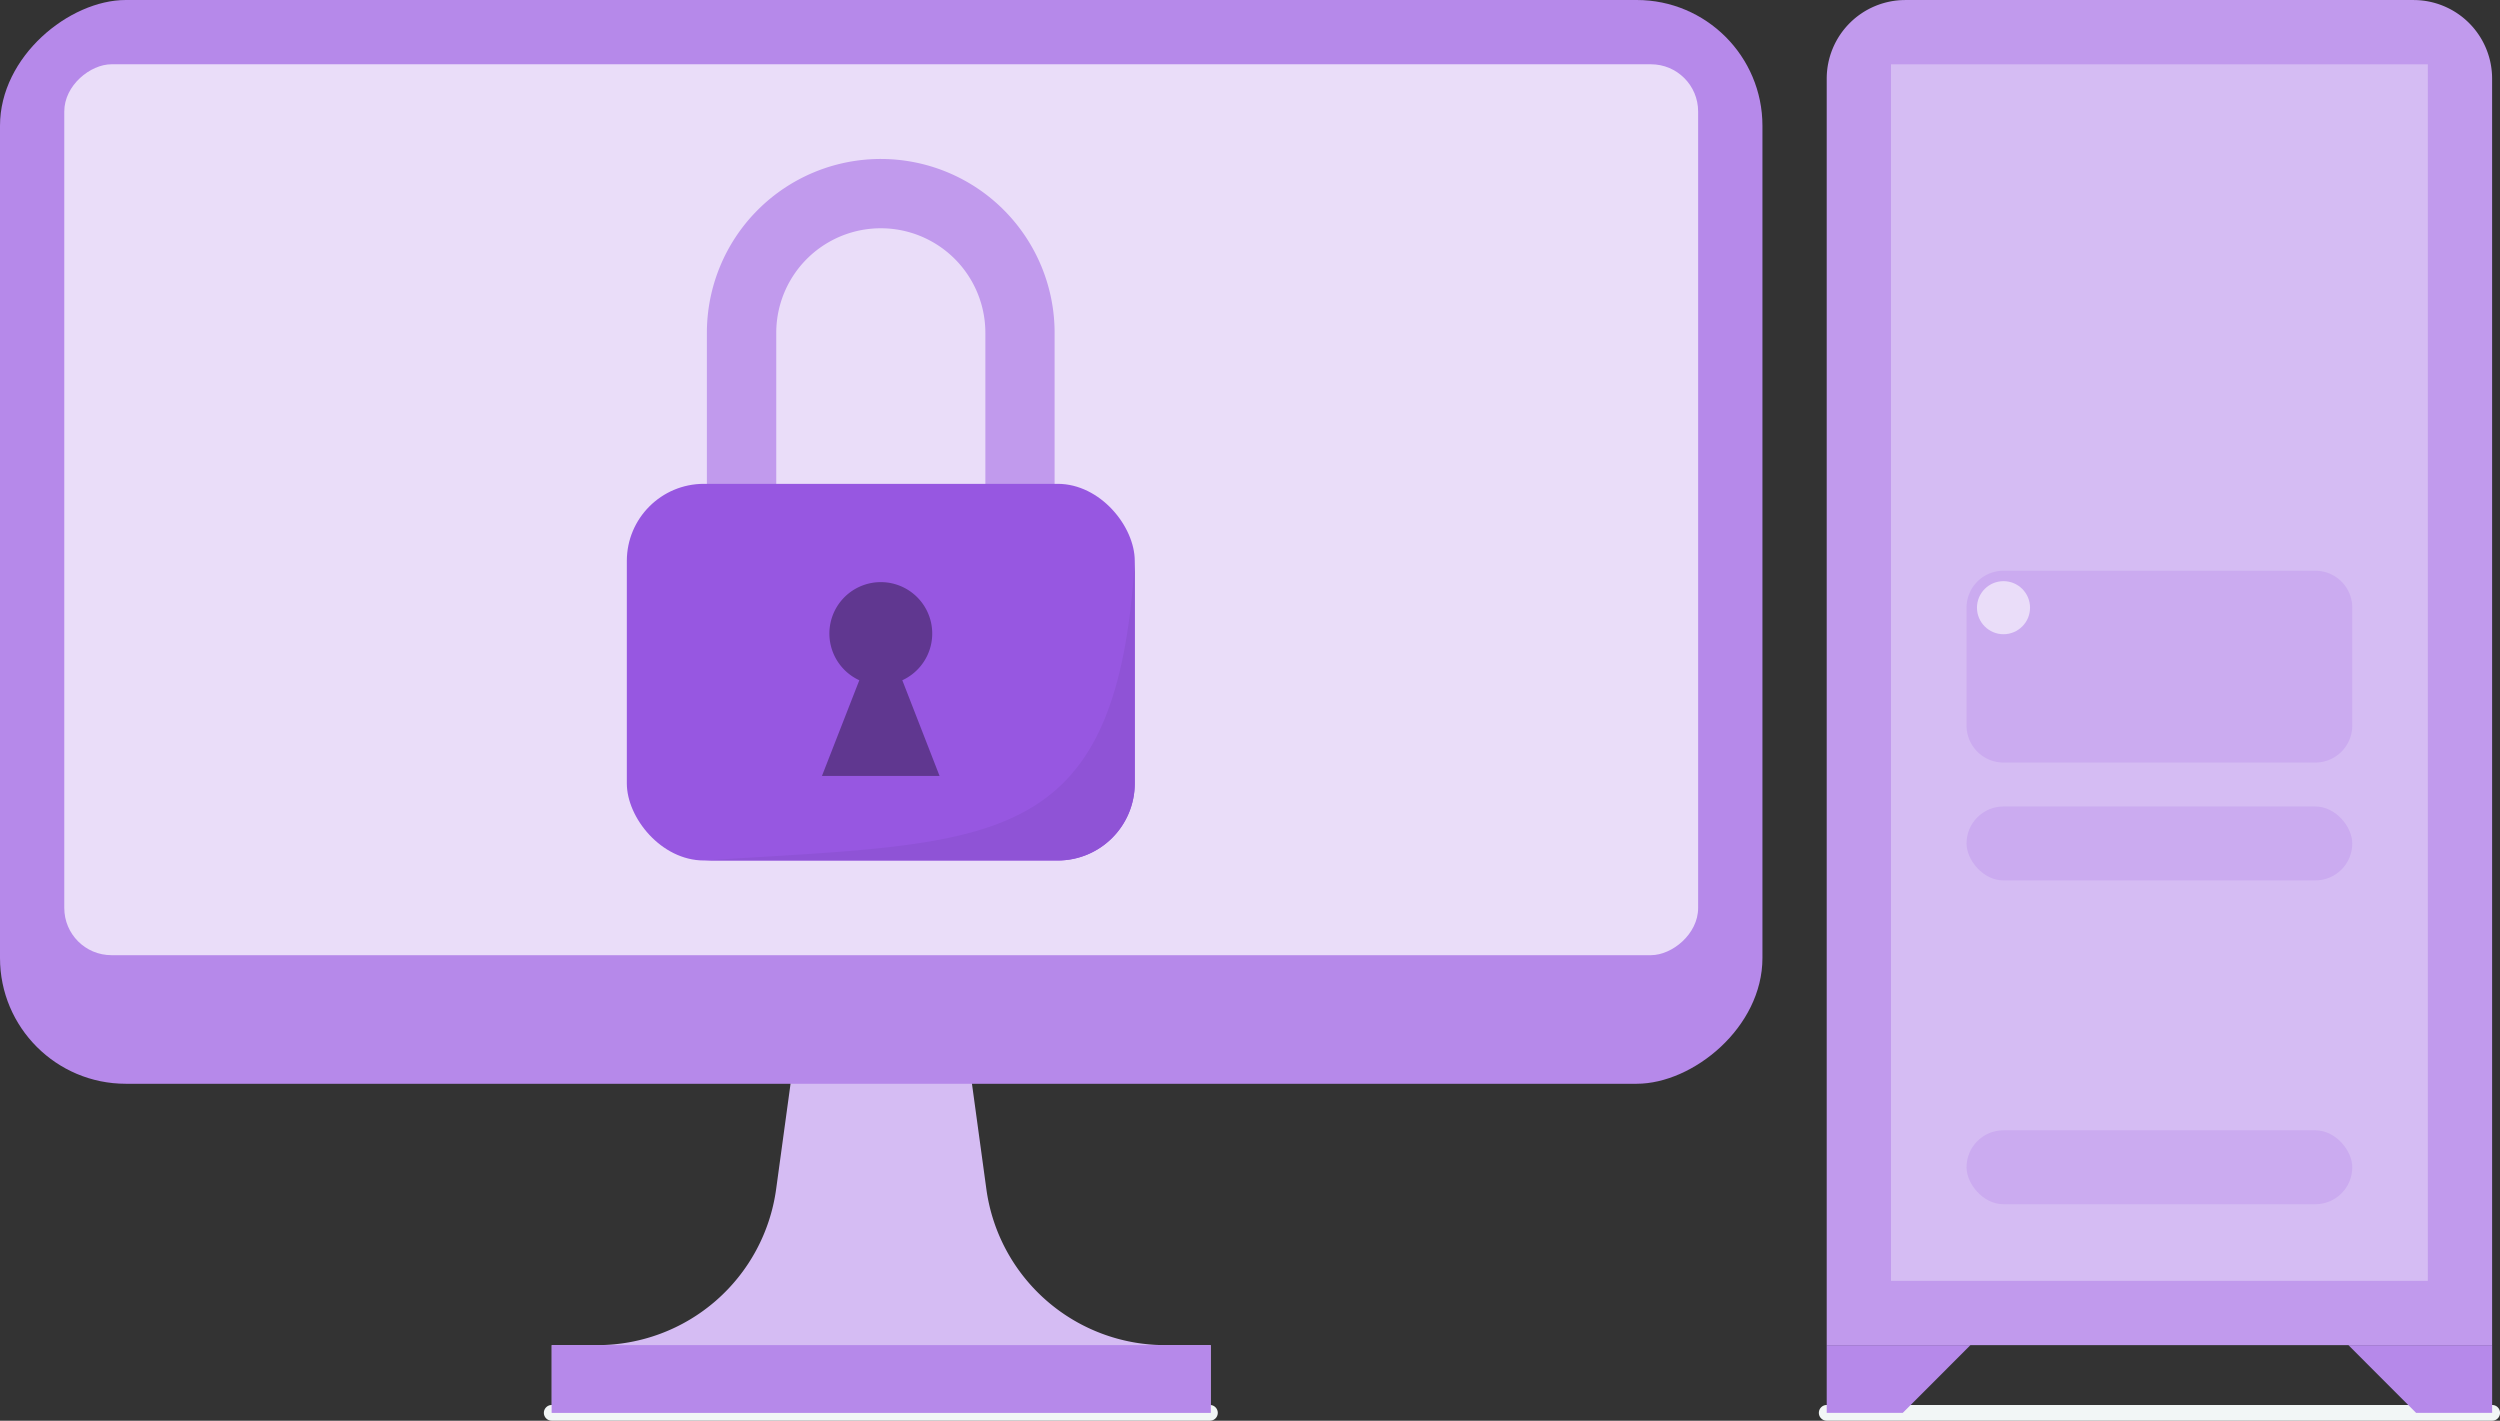 <svg xmlns="http://www.w3.org/2000/svg" viewBox="0 0 760.38 432.11"><rect x="0" y="0" width="760.38" height="432.11" fill="#333333" stroke="none"/><defs><style>.cls-1{fill:#f2f6f6;}.cls-2{fill:#d5bcf3;}.cls-3{fill:#b689ea;}.cls-4{fill:#eaddf9;}.cls-5{fill:#c19aed;}.cls-6{fill:#cbabf0;}.cls-7{fill:#9757e1;}.cls-8{fill:#8f53d6;}.cls-9{fill:#603790;}</style></defs><g id="Layer_2" data-name="Layer 2"><g id="Layer_1-2" data-name="Layer 1"><path class="cls-1" d="M368,432.11H167.81a2.39,2.39,0,0,1,0-4.78H368a2.39,2.39,0,0,1,0,4.78Z"/><path class="cls-1" d="M758,432.11H555.6a2.39,2.39,0,0,1,0-4.78H758a2.39,2.39,0,1,1,0,4.78Z"/><path class="cls-2" d="M300,361.63l-7-51.19H243.07l-7,51.19a54.9,54.9,0,0,1-54.4,47.49H167.81v20.6H368.24v-20.6h-13.9A54.9,54.9,0,0,1,300,361.63Z"/><rect class="cls-3" x="167.81" y="409.12" width="200.43" height="20.6"/><rect class="cls-3" x="103.21" y="-103.21" width="329.63" height="536.05" rx="38.26" transform="translate(432.84 -103.21) rotate(90)"/><rect class="cls-4" x="132.54" y="-93.43" width="270.97" height="496.94" rx="14.35" transform="translate(423.06 -112.99) rotate(90)"/><path class="cls-5" d="M476.15,103.37H861.35a0,0,0,0,1,0,0V305.75a0,0,0,0,1,0,0H476.15a23.91,23.91,0,0,1-23.91-23.91V127.28A23.91,23.91,0,0,1,476.15,103.37Z" transform="translate(861.35 -452.23) rotate(90)"/><rect class="cls-2" x="471.79" y="122.92" width="370.01" height="163.28" transform="translate(861.35 -452.23) rotate(90)"/><rect class="cls-6" x="598.13" y="343.78" width="117.32" height="22.49" rx="11.24"/><path class="cls-6" d="M598.13,220.68h0a11.25,11.25,0,0,0,11.24,11.25h94.84a11.25,11.25,0,0,0,11.24-11.25h0V184.83h0a11.24,11.24,0,0,0-11.24-11.24H609.37a11.24,11.24,0,0,0-11.24,11.24h0Z"/><rect class="cls-6" x="598.13" y="245.29" width="117.32" height="22.49" rx="11.24"/><circle class="cls-4" cx="609.37" cy="184.83" r="8.07"/><polygon class="cls-3" points="555.6 409.12 555.6 429.72 578.74 429.72 599.32 409.12 555.6 409.12"/><polygon class="cls-3" points="757.99 409.12 757.99 429.72 734.85 429.72 714.27 409.12 757.99 409.12"/><path class="cls-5" d="M215,165.7V101.23a52.88,52.88,0,0,1,105.76,0V165.7H299.7V101.23a31.8,31.8,0,0,0-63.6,0V165.7Z"/><rect class="cls-7" x="190.65" y="147.16" width="154.49" height="114.56" rx="23.45"/><path class="cls-8" d="M345.14,170.62v67.65a23.45,23.45,0,0,1-23.45,23.45H214.11C302,256,339.57,259.75,345.14,170.62Z"/><path class="cls-9" d="M285.77,236l-11.33-29.1a15.64,15.64,0,1,0-13.08,0L250,236Z"/></g></g></svg>